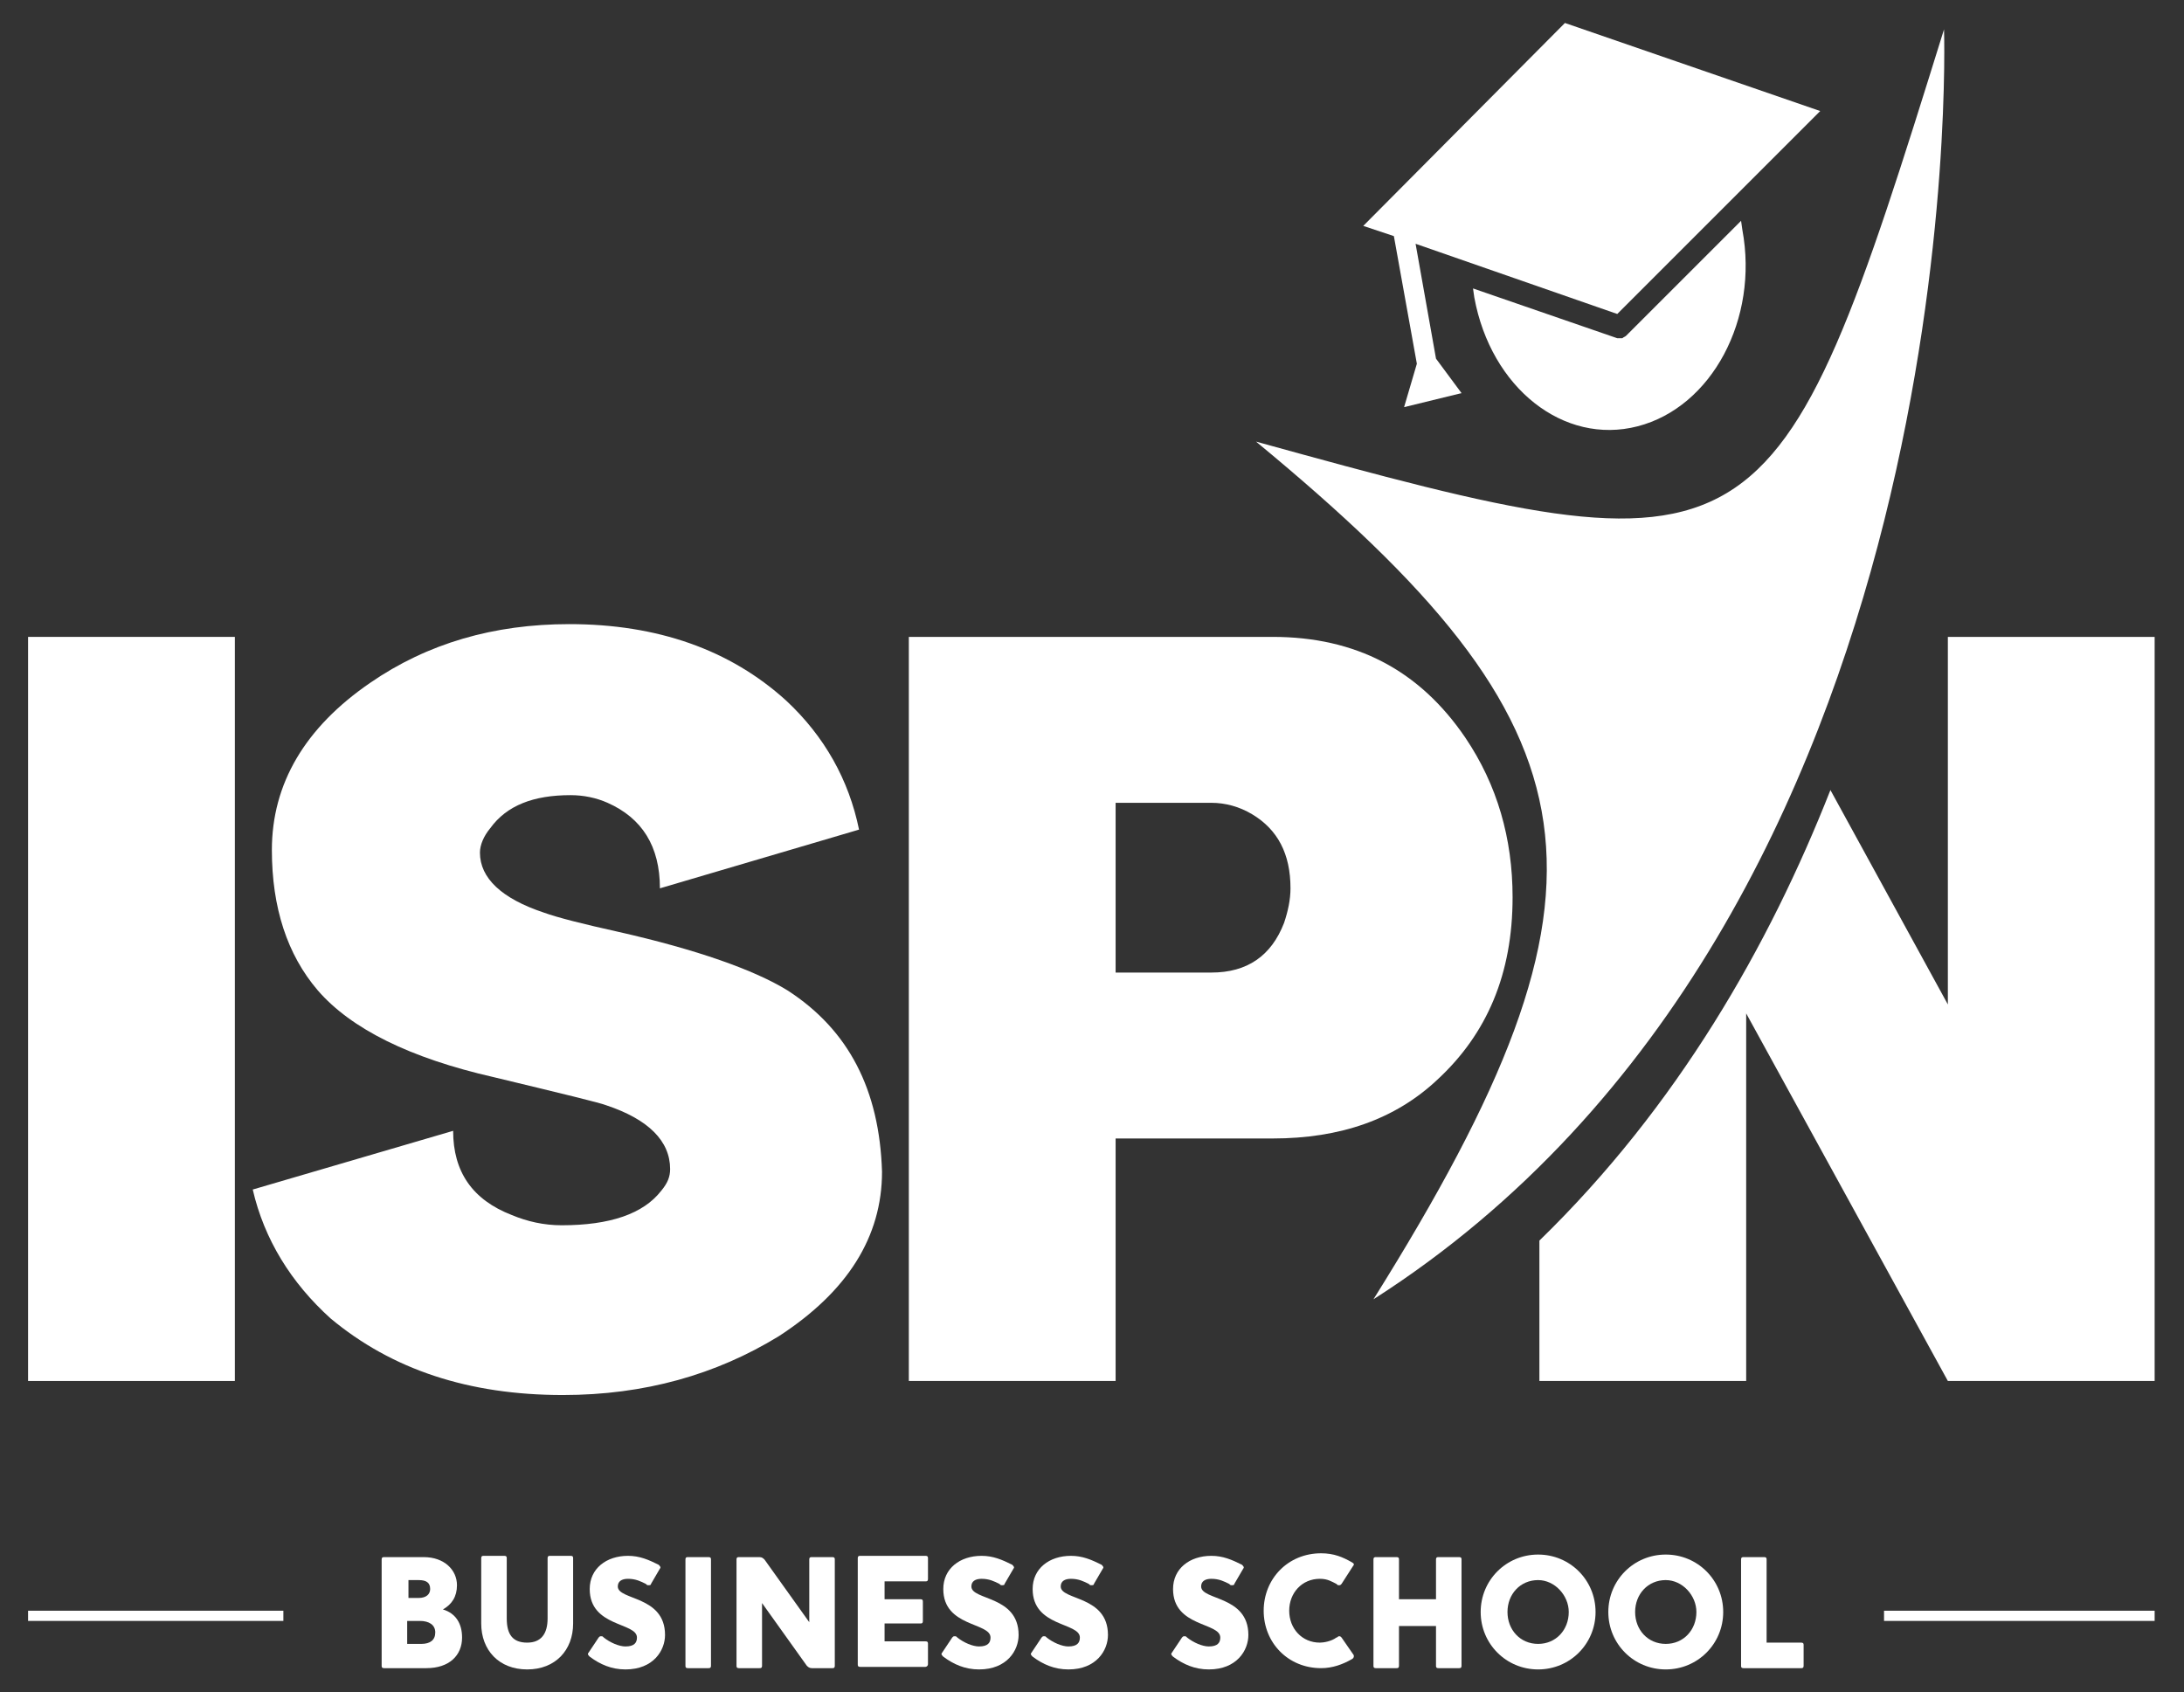 <?xml version="1.0" encoding="utf-8"?>
<!-- Generator: Adobe Illustrator 27.1.0, SVG Export Plug-In . SVG Version: 6.00 Build 0)  -->
<svg version="1.1" id="Groupe_265" xmlns="http://www.w3.org/2000/svg" xmlns:xlink="http://www.w3.org/1999/xlink" x="0px" y="0px"
	 viewBox="0 0 171.1 132.6" style="enable-background:new 0 0 171.1 132.6;" xml:space="preserve">
<rect x="0" y="0" width="171.1" height="132.6" fill="#333333" stroke="none"/>
<style type="text/css">
	.st0{fill:#FFFFFF;}
	.st1{fill-rule:evenodd;clip-rule:evenodd;fill:#FFFFFF;}
</style>
<g>
	<g>
		<g>
			<path class="st0" d="M2.2,49.9v58.3h16.2V49.9H2.2z"/>
			<path class="st0" d="M61.7,77.6c-2.6-1.6-7.1-3.2-13.3-4.6c-2.7-0.6-4.7-1.1-5.8-1.5c-3.3-1.1-5-2.7-5-4.7c0-0.6,0.3-1.3,0.8-1.9
				c1.3-1.8,3.4-2.6,6.3-2.6c1,0,2,0.2,2.9,0.6c2.7,1.2,4.1,3.4,4.1,6.7l15.6-4.6c-0.8-3.9-2.7-7.3-5.7-10.1c-4.4-4-10.1-6-17-6
				c-5.9,0-11.1,1.5-15.6,4.6c-5.1,3.5-7.7,7.9-7.7,13.1c0,4.5,1.2,8.2,3.6,11c2.6,3,7.2,5.3,13.8,6.8c5.4,1.3,8.3,2,8.8,2.2
				c3.3,1.1,5,2.8,5,5c0,0.6-0.2,1.1-0.7,1.7C50.4,95.1,47.8,96,44,96c-1.4,0-2.7-0.3-3.9-0.8c-3.1-1.2-4.6-3.4-4.6-6.6l-15.7,4.6
				c0.9,3.9,3,7.3,6.1,10.1c4.8,4,10.8,6,18.2,6c6.4,0,12-1.6,16.9-4.6c5.4-3.5,8.1-7.8,8.1-12.9C68.9,85.4,66.5,80.7,61.7,77.6z"/>
			<path class="st0" d="M114.8,57.8c-3.6-5.3-8.6-7.9-15.1-7.9H71.2v58.3h16.2v-19h12.3c5.3,0,9.6-1.5,12.9-4.6
				c3.9-3.6,5.9-8.3,5.9-14.3C118.5,65.7,117.3,61.5,114.8,57.8z M100.6,72.3c-1,2.6-2.9,3.9-5.7,3.9h-7.5V62.9h7.5
				c1.1,0,2.2,0.3,3.2,0.9c2,1.2,3,3.1,3,5.8C101.1,70.5,100.9,71.4,100.6,72.3z"/>
			<path class="st0" d="M152.6,49.9v28.8l-9.2-16.8c-4.8,12.2-12,24.8-22.8,35.3v11h16.2V79.4l15.8,28.8h16.2V49.9H152.6z"/>
		</g>
		<g>
			<g>
				<path class="st0" d="M127.1,26.5c-0.1,0-0.2,0-0.4,0l-11.3-3.9l0.1,0.7c1.3,7.1,7,11.6,12.8,10.1c5.8-1.5,9.5-8.4,8.2-15.4
					l-0.1-0.7l-9,9C127.3,26.4,127.2,26.4,127.1,26.5z"/>
				<polygon class="st0" points="110.9,19.1 126.7,24.6 142.6,8.7 122.6,1.8 106.8,17.7 109.2,18.5 111,28.5 110,31.9 114.5,30.8 
					112.5,28.1 				"/>
			</g>
			<path class="st1" d="M107.6,101.8c20.4-32.6,18.2-44.6-9.2-67.2c39.8,11,40.6,10.5,53.9-32.3C152.3,2.4,154.7,71.7,107.6,101.8"
				/>
		</g>
	</g>
	<line class="st0" x1="47" y1="127" x2="47" y2="126.2"/>
	<g>
		<g>
			<rect x="2.2" y="126.2" class="st0" width="20" height="0.8"/>
			<rect x="147.6" y="126.2" class="st0" width="21.2" height="0.8"/>
		</g>
	</g>
	<g>
		<path class="st0" d="M30.1,130.7c-0.2,0-0.2-0.1-0.2-0.2v-8.3c0-0.2,0.1-0.2,0.2-0.2h3.1c1.6,0,2.6,1,2.6,2.2
			c0,0.9-0.4,1.5-1.1,1.9c1,0.3,1.5,1.1,1.5,2.2c0,1.4-1,2.4-2.8,2.4H30.1z M31.9,125.2h0.9c0.6,0,0.9-0.3,0.9-0.7
			c0-0.5-0.3-0.7-0.9-0.7h-0.8V125.2z M31.9,128.8H33c0.7,0,1.1-0.3,1.1-0.9c0-0.6-0.5-0.9-1.2-0.9h-1V128.8z"/>
		<path class="st0" d="M39.5,121.9c0.2,0,0.2,0.1,0.2,0.2v4.7c0,1.3,0.5,1.9,1.6,1.9c1.1,0,1.6-0.7,1.6-1.9v-4.7
			c0-0.2,0.1-0.2,0.2-0.2h1.6c0.2,0,0.2,0.1,0.2,0.2v5.1c0,2.1-1.4,3.6-3.6,3.6c-2.2,0-3.6-1.5-3.6-3.6v-5.1c0-0.2,0.1-0.2,0.2-0.2
			H39.5z"/>
		<path class="st0" d="M51,124.1c0,0.1-0.1,0.1-0.2,0.1c-0.1,0-0.1,0-0.2-0.1c-0.4-0.2-0.8-0.4-1.4-0.4c-0.5,0-0.8,0.2-0.8,0.6
			c0,1.1,3.7,0.7,3.7,3.8c0,1.2-0.9,2.7-3.1,2.7c-1.1,0-2-0.4-2.8-1c-0.1-0.1-0.2-0.2-0.1-0.3l0.8-1.2c0.1-0.1,0.1-0.1,0.2-0.1
			c0.1,0,0.1,0,0.2,0.1c0.5,0.4,1.2,0.7,1.7,0.7c0.7,0,0.9-0.3,0.9-0.7c0-1.2-3.7-0.8-3.7-3.8c0-1.6,1.3-2.6,3-2.6
			c0.9,0,1.6,0.3,2.4,0.7c0.1,0.1,0.2,0.2,0.1,0.3L51,124.1z"/>
		<path class="st0" d="M53.9,130.7c-0.2,0-0.2-0.1-0.2-0.2v-8.3c0-0.2,0.1-0.2,0.2-0.2h1.6c0.2,0,0.2,0.1,0.2,0.2v8.3
			c0,0.2-0.1,0.2-0.2,0.2H53.9z"/>
		<path class="st0" d="M63.6,130.7c-0.2,0-0.3-0.1-0.4-0.2l-3.5-4.9v4.9c0,0.2-0.1,0.2-0.2,0.2h-1.6c-0.2,0-0.2-0.1-0.2-0.2v-8.3
			c0-0.2,0.1-0.2,0.2-0.2h1.6c0.2,0,0.3,0.1,0.4,0.2l3.5,4.9v-4.9c0-0.2,0.1-0.2,0.2-0.2h1.6c0.2,0,0.2,0.1,0.2,0.2v8.3
			c0,0.2-0.1,0.2-0.2,0.2H63.6z"/>
		<path class="st0" d="M72.5,121.9c0.2,0,0.2,0.1,0.2,0.2v1.6c0,0.2-0.1,0.2-0.2,0.2h-3.2v1.4h2.8c0.2,0,0.2,0.1,0.2,0.2v1.5
			c0,0.2-0.1,0.2-0.2,0.2h-2.8v1.4h3.2c0.2,0,0.2,0.1,0.2,0.2v1.6c0,0.1-0.1,0.2-0.2,0.2h-5.1c-0.2,0-0.2-0.1-0.2-0.2v-8.3
			c0-0.2,0.1-0.2,0.2-0.2H72.5z"/>
		<path class="st0" d="M78.7,124.1c0,0.1-0.1,0.1-0.2,0.1c-0.1,0-0.1,0-0.2-0.1c-0.4-0.2-0.8-0.4-1.4-0.4c-0.5,0-0.8,0.2-0.8,0.6
			c0,1.1,3.7,0.7,3.7,3.8c0,1.2-0.9,2.7-3.1,2.7c-1.1,0-2-0.4-2.8-1c-0.1-0.1-0.2-0.2-0.1-0.3l0.8-1.2c0.1-0.1,0.1-0.1,0.2-0.1
			c0.1,0,0.1,0,0.2,0.1c0.5,0.4,1.2,0.7,1.7,0.7c0.7,0,0.9-0.3,0.9-0.7c0-1.2-3.7-0.8-3.7-3.8c0-1.6,1.3-2.6,3-2.6
			c0.9,0,1.6,0.3,2.4,0.7c0.1,0.1,0.2,0.2,0.1,0.3L78.7,124.1z"/>
		<path class="st0" d="M85.7,124.1c0,0.1-0.1,0.1-0.2,0.1c-0.1,0-0.1,0-0.2-0.1c-0.4-0.2-0.8-0.4-1.4-0.4c-0.5,0-0.8,0.2-0.8,0.6
			c0,1.1,3.7,0.7,3.7,3.8c0,1.2-0.9,2.7-3.1,2.7c-1.1,0-2-0.4-2.8-1c-0.1-0.1-0.2-0.2-0.1-0.3l0.8-1.2c0.1-0.1,0.1-0.1,0.2-0.1
			c0.1,0,0.1,0,0.2,0.1c0.5,0.4,1.2,0.7,1.7,0.7c0.7,0,0.9-0.3,0.9-0.7c0-1.2-3.7-0.8-3.7-3.8c0-1.6,1.3-2.6,3-2.6
			c0.9,0,1.6,0.3,2.4,0.7c0.1,0.1,0.2,0.2,0.1,0.3L85.7,124.1z"/>
		<path class="st0" d="M96.7,124.1c0,0.1-0.1,0.1-0.2,0.1c-0.1,0-0.1,0-0.2-0.1c-0.4-0.2-0.8-0.4-1.4-0.4c-0.5,0-0.8,0.2-0.8,0.6
			c0,1.1,3.7,0.7,3.7,3.8c0,1.2-0.9,2.7-3.1,2.7c-1.1,0-2-0.4-2.8-1c-0.1-0.1-0.2-0.2-0.1-0.3l0.8-1.2c0.1-0.1,0.1-0.1,0.2-0.1
			c0.1,0,0.1,0,0.2,0.1c0.5,0.4,1.2,0.7,1.7,0.7c0.7,0,0.9-0.3,0.9-0.7c0-1.2-3.7-0.8-3.7-3.8c0-1.6,1.3-2.6,3-2.6
			c0.9,0,1.6,0.3,2.4,0.7c0.1,0.1,0.2,0.2,0.1,0.3L96.7,124.1z"/>
		<path class="st0" d="M105.1,124.1c-0.1,0.1-0.1,0.1-0.2,0.1c-0.1,0-0.1,0-0.2-0.1c-0.4-0.2-0.7-0.4-1.3-0.4
			c-1.4,0-2.4,1.1-2.4,2.5c0,1.4,1,2.5,2.4,2.5c0.3,0,0.9-0.1,1.3-0.4c0.1,0,0.1-0.1,0.2-0.1c0.1,0,0.1,0,0.2,0.1l0.9,1.3
			c0.1,0.1,0.1,0.3-0.1,0.4c-0.7,0.4-1.5,0.7-2.4,0.7c-2.6,0-4.5-2-4.5-4.5c0-2.5,1.9-4.5,4.5-4.5c1,0,1.7,0.3,2.4,0.7
			c0.2,0.1,0.2,0.2,0.1,0.3L105.1,124.1z"/>
		<path class="st0" d="M107.8,130.7c-0.2,0-0.2-0.1-0.2-0.2v-8.3c0-0.2,0.1-0.2,0.2-0.2h1.6c0.2,0,0.2,0.1,0.2,0.2v3.1h2.9v-3.1
			c0-0.2,0.1-0.2,0.2-0.2h1.6c0.2,0,0.2,0.1,0.2,0.2v8.3c0,0.2-0.1,0.2-0.2,0.2h-1.6c-0.2,0-0.2-0.1-0.2-0.2v-3.1h-2.9v3.1
			c0,0.2-0.1,0.2-0.2,0.2H107.8z"/>
		<path class="st0" d="M125,126.3c0,2.5-2,4.5-4.5,4.5c-2.5,0-4.5-2-4.5-4.5c0-2.5,2-4.5,4.5-4.5C123,121.8,125,123.8,125,126.3z
			 M122.9,126.3c0-1.3-1.1-2.5-2.4-2.5c-1.4,0-2.4,1.1-2.4,2.5c0,1.4,1,2.5,2.4,2.5C121.9,128.8,122.9,127.7,122.9,126.3z"/>
		<path class="st0" d="M135,126.3c0,2.5-2,4.5-4.5,4.5c-2.5,0-4.5-2-4.5-4.5c0-2.5,2-4.5,4.5-4.5C133,121.8,135,123.8,135,126.3z
			 M132.9,126.3c0-1.3-1.1-2.5-2.4-2.5c-1.4,0-2.4,1.1-2.4,2.5c0,1.4,1,2.5,2.4,2.5C131.9,128.8,132.9,127.7,132.9,126.3z"/>
		<path class="st0" d="M136.6,130.7c-0.2,0-0.2-0.1-0.2-0.2v-8.3c0-0.2,0.1-0.2,0.2-0.2h1.6c0.2,0,0.2,0.1,0.2,0.2v6.5h2.7
			c0.2,0,0.2,0.1,0.2,0.2v1.6c0,0.2-0.1,0.2-0.2,0.2H136.6z"/>
	</g>
</g>
</svg>

